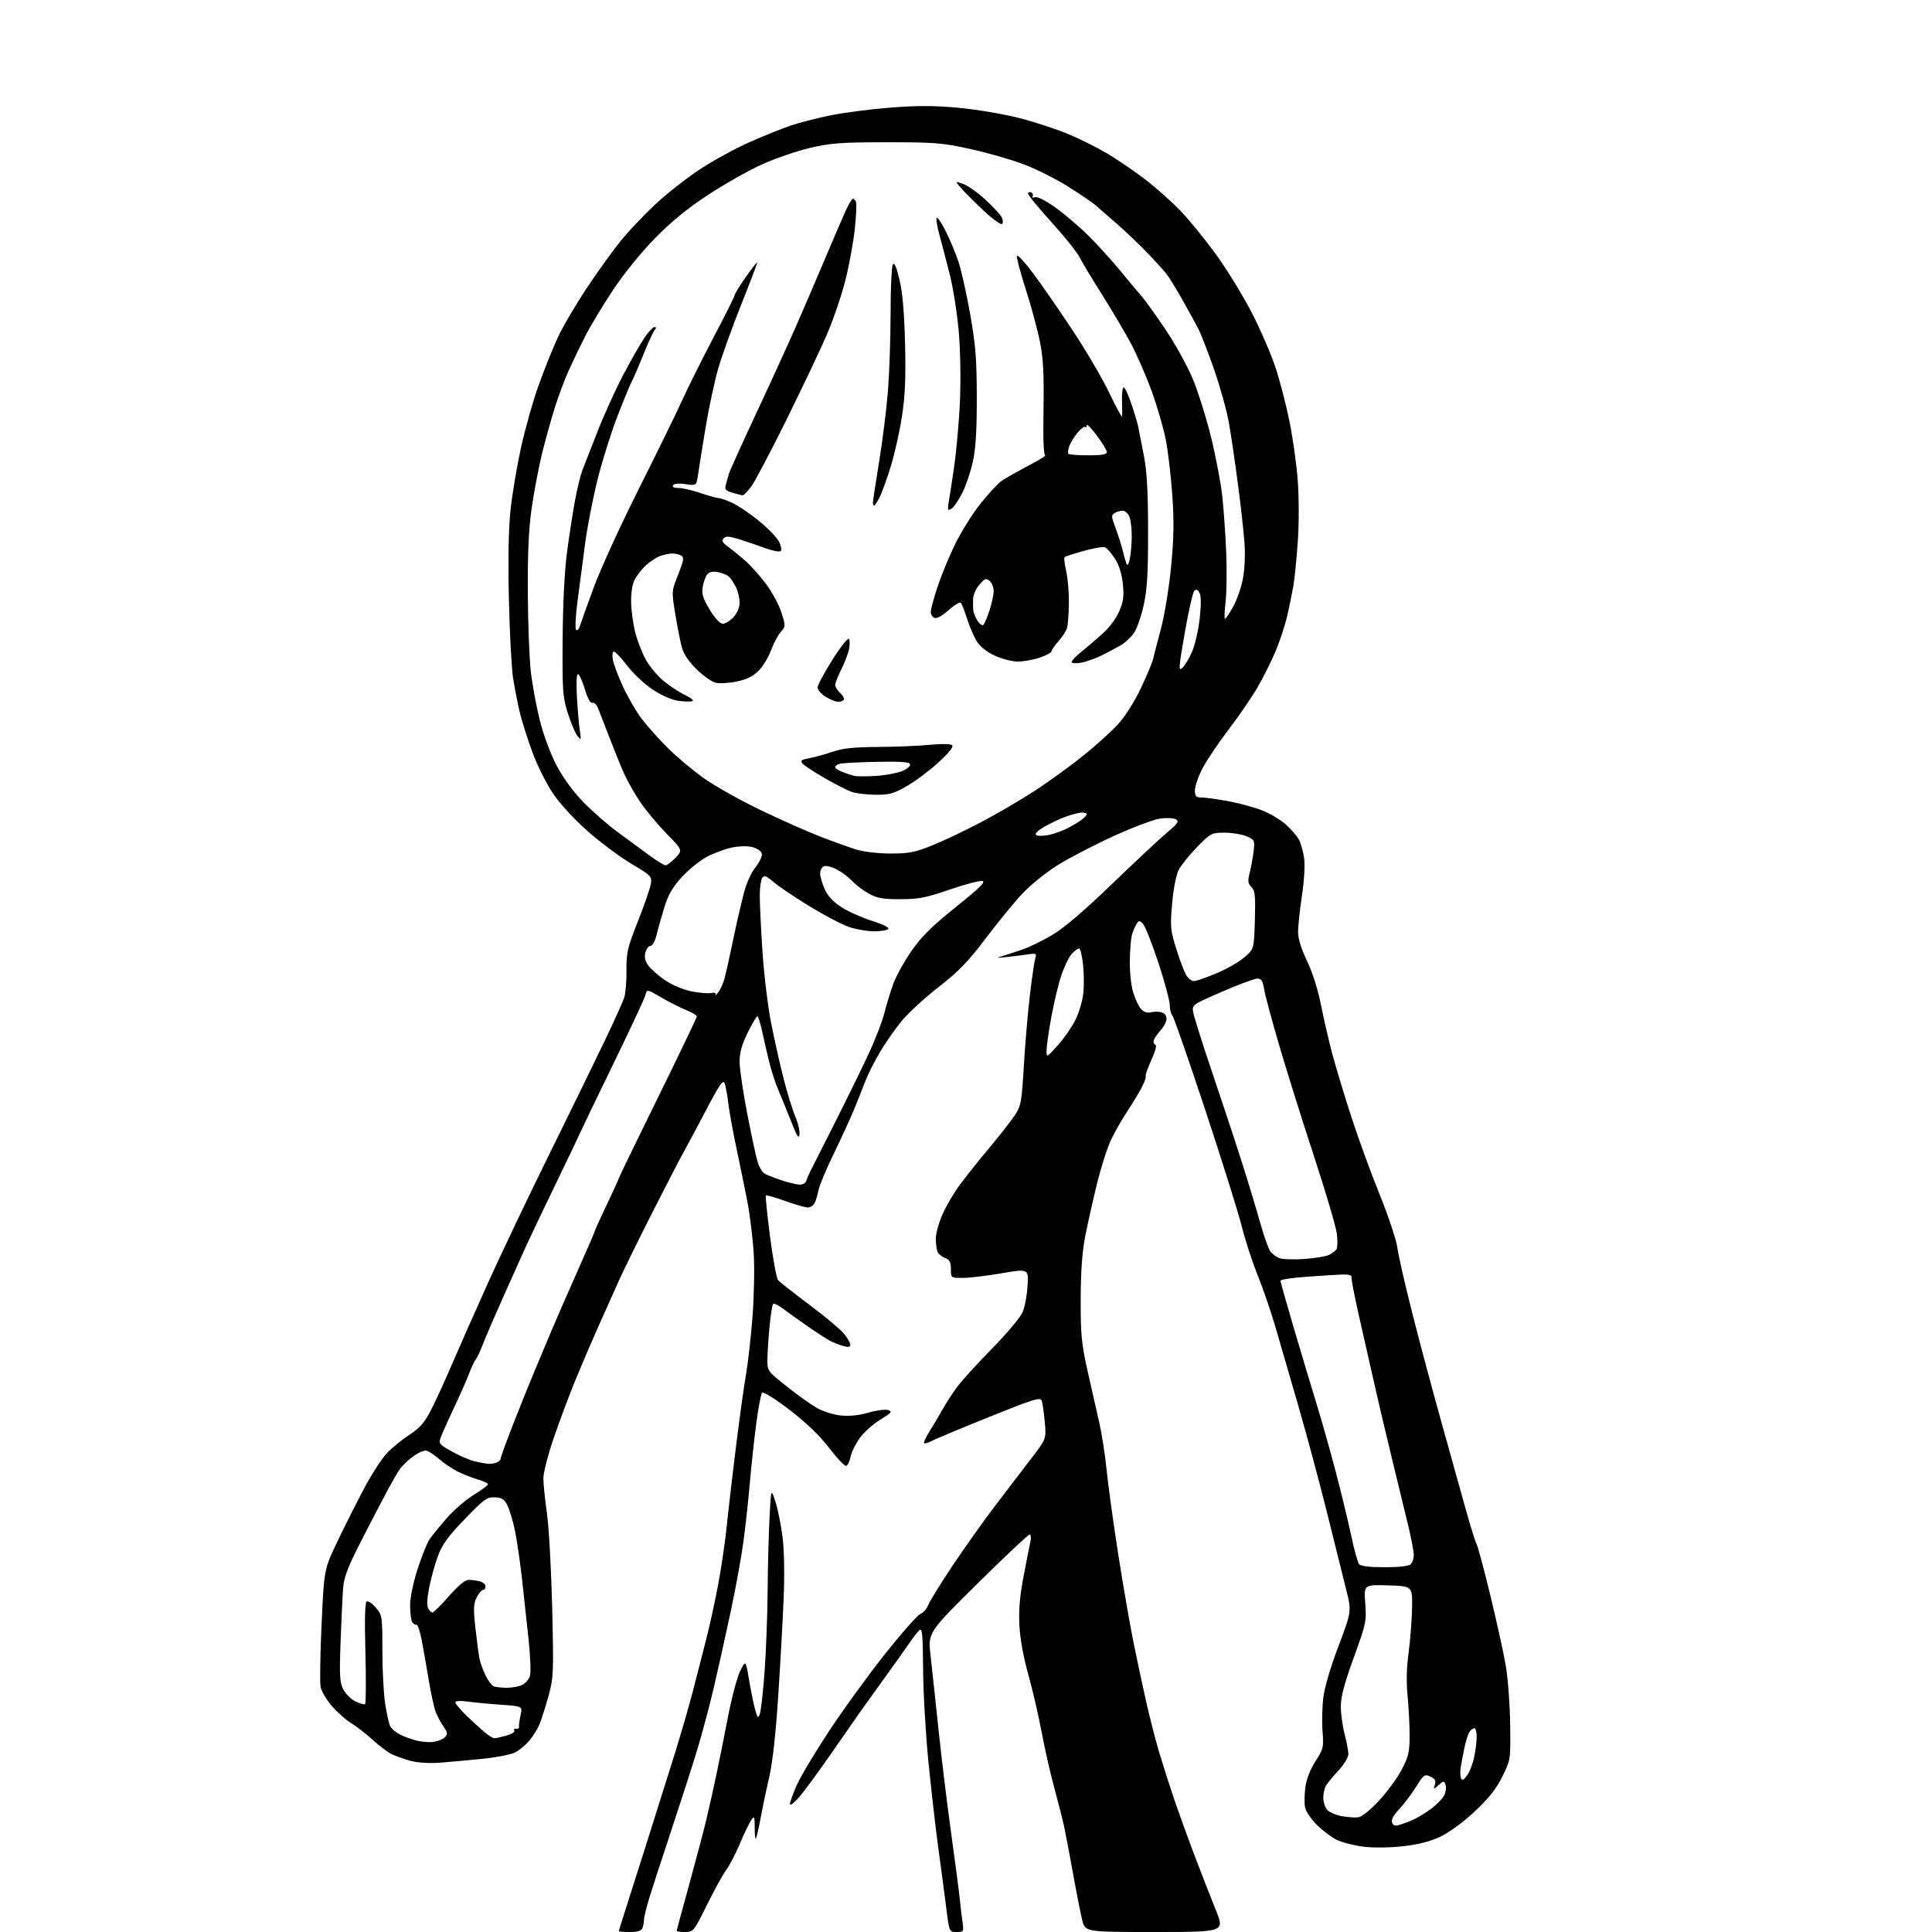 <?xml version="1.0" encoding="UTF-8" standalone="no"?>
<svg 
  version="1.1" 
  xmlns="http://www.w3.org/2000/svg" 
  xmlns:xlink="http://www.w3.org/1999/xlink" 
  xmlns:svg="http://www.w3.org/2000/svg"
  xmlns:rdf="http://www.w3.org/1999/02/22-rdf-syntax-ns#"
  xmlns:cc="http://creativecommons.org/ns#"
  xmlns:dc="http://purl.org/dc/elements/1.1/"
  viewBox="0 0 768 768"
  width="768"
  height="768"
>
<style>svg {background-color: white; }</style>"
<path stroke="none" fill="black" fill-rule="evenodd" d="M250.39,768.00C247.98,768.00 246.00,767.86 246.00,767.68C246.00,767.50 246.64,765.36 247.43,762.93C248.22,760.49 252.00,748.60 255.84,736.50C259.67,724.40 265.06,707.30 267.81,698.50C270.56,689.70 273.96,678.00 275.37,672.50C276.77,667.00 279.09,658.00 280.51,652.50C281.94,647.00 284.17,636.88 285.46,630.00C286.76,623.12 288.34,612.33 288.97,606.00C289.61,599.67 291.26,585.50 292.63,574.50C294.00,563.50 295.76,550.90 296.53,546.50C297.30,542.10 298.45,531.98 299.09,524.00C299.73,516.02 299.97,504.55 299.63,498.50C299.28,492.45 298.12,482.95 297.04,477.39C295.95,471.83 293.98,462.16 292.64,455.89C291.31,449.63 289.90,441.84 289.52,438.59C289.13,435.34 288.48,431.76 288.06,430.65C287.46,429.00 286.02,431.08 280.53,441.56C276.79,448.68 272.72,456.30 271.48,458.50C270.23,460.70 264.76,471.27 259.32,482.00C253.87,492.73 247.90,504.88 246.05,509.00C244.20,513.12 240.48,521.45 237.77,527.50C235.07,533.55 230.93,543.23 228.57,549.00C226.20,554.77 222.41,564.93 220.14,571.56C217.86,578.20 216.00,585.43 216.00,587.64C216.00,589.84 216.64,596.11 217.42,601.57C218.20,607.03 219.13,623.88 219.50,639.00C220.12,665.19 220.05,666.87 218.00,674.32C216.81,678.62 215.22,683.62 214.46,685.45C213.70,687.27 211.88,690.18 210.42,691.92C208.96,693.65 206.44,695.76 204.82,696.59C203.21,697.43 197.53,698.56 192.19,699.11C186.86,699.66 179.21,700.37 175.19,700.67C170.66,701.01 166.09,700.74 163.19,699.96C160.61,699.26 157.19,698.04 155.59,697.24C153.99,696.44 150.62,693.89 148.09,691.57C145.57,689.25 141.83,686.35 139.78,685.11C137.73,683.88 134.26,680.83 132.05,678.32C129.85,675.82 127.78,672.32 127.44,670.55C127.11,668.77 127.29,657.52 127.84,645.55C128.84,623.78 128.84,623.78 134.17,612.66C137.10,606.55 141.89,597.04 144.82,591.52C147.75,586.01 151.80,579.76 153.82,577.63C155.84,575.50 159.86,572.22 162.75,570.35C166.83,567.70 168.73,565.54 171.23,560.72C173.00,557.30 176.77,549.10 179.59,542.50C182.42,535.90 188.84,521.39 193.85,510.26C198.87,499.12 209.91,475.95 218.39,458.76C226.87,441.56 236.82,421.20 240.50,413.50C244.18,405.80 247.63,398.15 248.16,396.50C248.69,394.85 249.08,390.00 249.04,385.72C248.96,378.72 249.41,376.78 253.57,366.26C256.11,359.84 258.42,353.16 258.71,351.42C259.20,348.38 258.92,348.09 251.01,343.38C246.49,340.70 238.71,334.90 233.71,330.50C228.42,325.84 222.65,319.58 219.88,315.50C217.27,311.65 213.55,304.23 211.63,299.00C209.70,293.77 207.43,286.57 206.58,283.00C205.74,279.43 204.55,273.35 203.95,269.50C203.35,265.65 202.60,251.59 202.30,238.26C201.93,222.43 202.15,210.13 202.94,202.76C203.60,196.57 205.47,185.43 207.09,178.00C208.72,170.57 211.87,159.40 214.10,153.17C216.33,146.94 219.76,138.39 221.72,134.17C223.68,129.95 228.87,121.10 233.26,114.50C237.65,107.90 243.75,99.43 246.80,95.67C249.86,91.92 255.99,85.44 260.43,81.28C264.87,77.12 272.86,70.84 278.20,67.32C283.53,63.80 292.53,58.89 298.20,56.40C303.86,53.91 311.13,50.99 314.34,49.90C317.55,48.81 324.53,47.02 329.84,45.91C335.15,44.81 345.97,43.40 353.89,42.78C364.86,41.92 371.35,41.95 381.23,42.87C388.36,43.54 399.21,45.38 405.35,46.97C411.48,48.55 420.27,51.44 424.87,53.38C429.48,55.33 436.34,58.75 440.11,61.00C443.89,63.24 450.47,67.72 454.74,70.94C459.01,74.17 465.51,79.92 469.18,83.72C472.86,87.53 479.44,95.63 483.81,101.74C488.18,107.84 494.52,118.25 497.89,124.87C501.27,131.49 505.40,141.09 507.08,146.20C508.76,151.32 511.23,160.86 512.57,167.41C513.91,173.97 515.40,184.59 515.88,191.02C516.37,197.52 516.38,208.21 515.91,215.11C515.44,221.92 514.64,229.97 514.12,233.00C513.60,236.03 512.49,241.43 511.65,245.00C510.81,248.57 508.78,254.73 507.15,258.68C505.51,262.62 502.26,269.15 499.92,273.18C497.58,277.20 492.39,284.77 488.39,290.00C484.40,295.23 479.75,302.13 478.06,305.35C476.38,308.57 475.00,312.51 475.00,314.10C475.00,316.59 475.39,317.00 477.75,317.03C479.26,317.05 483.88,317.68 488.00,318.43C492.12,319.18 498.15,320.79 501.38,322.02C504.62,323.24 509.03,325.84 511.20,327.80C513.36,329.75 515.72,332.51 516.43,333.92C517.15,335.34 518.04,338.58 518.41,341.12C518.80,343.81 518.44,350.03 517.54,356.04C516.69,361.71 516.00,368.20 516.00,370.45C516.00,373.10 517.27,377.20 519.57,382.00C521.72,386.49 523.91,393.41 525.11,399.47C526.20,404.99 528.23,413.77 529.62,419.00C531.02,424.23 534.42,435.48 537.19,444.00C539.95,452.52 545.04,466.48 548.49,475.00C551.94,483.52 555.09,492.98 555.48,496.00C555.87,499.02 558.59,510.95 561.53,522.50C564.47,534.05 569.65,553.40 573.03,565.50C576.42,577.60 580.72,593.01 582.59,599.75C584.46,606.49 586.42,612.79 586.95,613.75C587.47,614.71 589.96,623.98 592.47,634.35C594.98,644.71 597.73,657.21 598.57,662.12C599.42,667.03 600.20,677.46 600.31,685.29C600.50,699.53 600.50,699.54 597.22,706.19C594.82,711.09 591.90,714.77 586.22,720.08C581.57,724.44 576.11,728.43 572.50,730.13C568.38,732.06 563.68,733.25 557.50,733.93C552.19,734.51 545.79,734.57 541.89,734.07C538.26,733.61 533.60,732.43 531.53,731.45C529.47,730.47 525.88,727.79 523.55,725.49C521.22,723.20 519.07,720.01 518.77,718.41C518.47,716.81 518.53,713.20 518.91,710.40C519.34,707.22 520.86,703.33 522.94,700.10C526.05,695.25 526.23,694.49 525.75,688.46C525.46,684.91 525.57,678.97 525.98,675.25C526.45,671.05 528.72,663.22 532.01,654.50C537.29,640.50 537.29,640.50 535.15,632.00C533.98,627.33 530.56,613.60 527.56,601.50C524.55,589.40 519.42,570.27 516.15,559.00C512.89,547.73 508.77,533.55 507.01,527.50C505.25,521.45 502.08,512.23 499.97,507.00C497.86,501.77 495.00,493.00 493.62,487.50C492.24,482.00 485.68,461.10 479.05,441.05C472.42,421.00 466.55,404.15 466.00,403.60C465.45,403.05 465.00,401.22 465.00,399.52C465.00,397.83 462.95,390.21 460.44,382.59C457.93,374.97 455.18,368.04 454.33,367.19C452.93,365.79 452.67,365.83 451.64,367.57C451.01,368.63 450.22,370.62 449.87,372.00C449.52,373.38 449.18,377.92 449.12,382.09C449.05,386.27 449.64,391.82 450.43,394.44C451.22,397.05 452.63,400.04 453.57,401.08C454.71,402.34 456.05,402.78 457.57,402.39C458.83,402.08 460.76,402.11 461.86,402.46C463.09,402.85 463.81,403.88 463.71,405.14C463.63,406.26 462.60,408.22 461.43,409.48C460.26,410.75 459.03,412.48 458.71,413.33C458.38,414.18 458.61,415.04 459.22,415.24C459.92,415.47 459.35,417.73 457.65,421.46C456.18,424.67 455.18,427.52 455.44,427.78C455.70,428.04 455.06,429.91 454.03,431.95C452.99,433.99 450.38,438.32 448.24,441.58C446.09,444.83 443.14,449.98 441.68,453.00C440.23,456.02 437.71,463.90 436.08,470.50C434.46,477.10 432.35,486.55 431.38,491.50C430.18,497.69 429.62,505.49 429.59,516.50C429.56,530.28 429.92,534.17 432.22,544.50C433.69,551.10 435.78,560.33 436.86,565.00C437.95,569.67 439.32,578.45 439.92,584.50C440.52,590.55 442.60,605.62 444.54,618.00C446.48,630.38 449.21,646.12 450.61,653.00C452.00,659.88 454.26,670.45 455.63,676.50C457.00,682.55 459.25,691.33 460.62,696.00C462.00,700.67 464.65,709.00 466.51,714.50C468.37,720.00 472.11,730.35 474.82,737.50C477.54,744.65 481.35,754.44 483.30,759.25C486.84,768.00 486.84,768.00 459.11,768.00C431.38,768.00 431.38,768.00 430.19,763.25C429.54,760.64 427.88,752.20 426.50,744.50C425.12,736.80 423.49,728.25 422.88,725.50C422.27,722.75 420.54,716.00 419.04,710.50C417.54,705.00 415.30,695.10 414.06,688.50C412.82,681.90 410.42,671.55 408.72,665.50C406.80,658.64 405.48,651.30 405.22,646.00C404.92,640.00 405.41,634.27 406.90,626.50C408.06,620.45 409.28,614.26 409.62,612.75C409.96,611.23 409.80,610.00 409.27,610.00C408.74,610.00 399.43,618.77 388.58,629.48C368.86,648.97 368.86,648.97 369.92,658.23C370.50,663.33 371.92,676.50 373.07,687.50C374.22,698.50 376.44,716.73 378.00,728.00C379.57,739.27 381.13,751.20 381.48,754.50C381.82,757.80 382.34,762.19 382.64,764.25C383.15,767.85 383.06,768.00 380.26,768.00C377.35,768.00 377.35,768.00 376.12,758.25C375.45,752.89 374.04,742.20 372.98,734.50C371.93,726.80 370.17,711.47 369.07,700.44C367.97,689.41 367.01,672.85 366.95,663.64C366.86,650.04 366.59,647.09 365.54,647.97C364.82,648.56 362.96,650.95 361.39,653.27C359.82,655.60 355.71,661.39 352.26,666.14C348.82,670.90 344.45,676.97 342.55,679.64C340.66,682.31 335.05,690.35 330.10,697.50C325.14,704.65 319.51,712.30 317.58,714.50C315.65,716.70 314.06,717.88 314.04,717.13C314.02,716.37 315.22,712.99 316.72,709.63C318.21,706.26 324.03,696.52 329.65,688.00C335.27,679.48 345.31,665.66 351.95,657.31C358.60,648.96 364.88,641.85 365.91,641.53C366.94,641.20 368.35,639.56 369.05,637.88C369.75,636.20 374.13,629.12 378.80,622.16C383.46,615.20 391.03,604.55 395.63,598.50C400.22,592.45 406.66,584.01 409.95,579.75C415.92,571.99 415.92,571.99 415.31,565.25C414.98,561.54 414.43,557.73 414.10,556.79C413.56,555.30 410.89,556.13 392.99,563.35C381.72,567.90 371.45,572.20 370.16,572.89C368.88,573.59 367.61,573.94 367.34,573.68C367.07,573.41 368.05,571.30 369.50,568.99C370.96,566.69 373.31,562.71 374.74,560.15C376.16,557.59 378.85,553.48 380.73,551.00C382.60,548.52 388.83,541.71 394.58,535.85C400.32,529.99 405.71,523.55 406.54,521.55C407.38,519.55 408.25,514.85 408.47,511.12C408.87,504.32 408.87,504.32 398.19,506.15C392.31,507.16 385.36,507.99 382.75,507.99C378.00,508.00 378.00,508.00 378.00,504.48C378.00,501.69 377.50,500.76 375.64,500.05C374.34,499.56 372.99,498.41 372.64,497.49C372.29,496.58 372.00,494.24 372.00,492.29C372.00,490.34 373.21,485.99 374.70,482.63C376.18,479.26 379.42,473.80 381.90,470.50C384.37,467.20 389.62,460.65 393.56,455.94C397.50,451.22 401.93,445.55 403.40,443.33C405.88,439.59 406.14,438.14 407.01,423.40C407.53,414.65 408.63,401.94 409.45,395.15C410.26,388.35 411.21,381.91 411.56,380.82C412.11,379.07 411.81,378.90 408.84,379.35C407.00,379.63 403.25,380.10 400.50,380.40C395.80,380.92 395.71,380.88 399.00,379.88C400.93,379.30 404.52,378.11 407.00,377.24C409.48,376.37 414.61,373.83 418.42,371.58C422.96,368.90 431.04,362.00 441.93,351.50C451.06,342.70 460.90,333.50 463.80,331.06C468.26,327.31 468.82,326.48 467.41,325.69C466.50,325.18 463.72,325.04 461.24,325.38C458.75,325.72 450.60,328.77 443.11,332.16C435.62,335.55 425.62,340.72 420.89,343.64C415.94,346.69 409.77,351.63 406.39,355.25C403.15,358.71 396.59,366.72 391.82,373.04C384.88,382.23 381.13,386.11 373.13,392.35C367.62,396.64 361.03,402.69 358.48,405.79C355.92,408.90 352.05,414.43 349.87,418.10C347.70,421.76 345.07,426.95 344.04,429.63C343.01,432.31 340.97,437.43 339.51,441.00C338.05,444.57 334.41,452.51 331.42,458.64C328.44,464.77 325.71,471.29 325.36,473.14C325.01,474.99 324.32,477.29 323.82,478.25C323.33,479.21 322.12,480.00 321.14,480.00C320.15,480.00 316.08,478.83 312.10,477.40C308.12,475.97 304.68,474.99 304.45,475.22C304.22,475.44 304.97,482.80 306.10,491.56C307.24,500.33 308.67,508.10 309.28,508.84C309.89,509.57 315.41,513.93 321.54,518.51C327.67,523.09 333.88,528.26 335.34,530.00C336.80,531.73 338.00,533.76 338.00,534.51C338.00,535.52 337.28,535.65 335.14,535.04C333.57,534.59 331.20,533.65 329.89,532.96C328.58,532.26 324.57,529.67 321.00,527.19C317.43,524.71 313.03,521.57 311.22,520.20C309.42,518.84 307.67,518.00 307.33,518.34C306.99,518.68 306.35,522.68 305.92,527.23C305.48,531.78 305.10,537.63 305.06,540.24C305.00,544.96 305.02,544.99 312.55,550.97C316.70,554.27 322.08,558.13 324.50,559.55C327.04,561.04 331.15,562.36 334.20,562.67C337.68,563.03 341.48,562.64 345.24,561.54C348.40,560.62 351.92,560.16 353.05,560.52C354.85,561.09 354.43,561.59 349.92,564.34C347.06,566.08 343.39,569.37 341.76,571.65C340.12,573.93 338.49,577.27 338.12,579.07C337.75,580.88 336.97,582.51 336.39,582.70C335.80,582.90 332.75,579.70 329.60,575.59C325.79,570.61 320.55,565.57 313.86,560.44C308.15,556.07 303.46,553.14 302.97,553.63C302.49,554.11 301.42,559.68 300.60,566.00C299.78,572.33 298.64,582.90 298.07,589.50C297.50,596.10 296.37,606.47 295.57,612.54C294.76,618.61 292.48,631.21 290.48,640.54C288.49,649.87 285.50,663.35 283.83,670.50C282.16,677.65 279.23,688.67 277.33,695.00C275.42,701.33 270.79,715.73 267.05,727.00C263.30,738.27 259.28,750.61 258.12,754.42C256.95,758.22 256.00,762.12 256.00,763.09C256.00,764.05 255.73,765.55 255.39,766.42C254.97,767.53 253.48,768.00 250.39,768.00zM272.35,768.00C270.51,768.00 269.00,767.80 269.00,767.56C269.00,767.31 271.23,759.02 273.97,749.13C276.70,739.23 279.82,727.39 280.90,722.82C281.99,718.24 283.77,710.23 284.87,705.00C285.97,699.77 288.04,689.43 289.48,682.02C290.91,674.61 293.06,666.59 294.26,664.20C296.42,659.86 296.42,659.86 297.74,667.68C298.47,671.98 299.55,677.30 300.15,679.50C301.11,683.00 301.34,683.24 302.04,681.38C302.48,680.22 303.32,672.71 303.92,664.70C304.51,656.68 305.06,642.33 305.14,632.81C305.21,623.29 305.55,610.10 305.89,603.50C306.50,591.50 306.50,591.50 308.26,597.00C309.22,600.02 310.49,606.33 311.08,611.00C311.72,616.03 311.90,625.82 311.53,635.00C311.18,643.52 310.21,661.08 309.37,674.00C308.42,688.75 307.11,700.66 305.87,706.00C304.78,710.67 303.22,718.08 302.41,722.46C301.59,726.83 300.72,730.62 300.46,730.87C300.21,731.13 300.00,729.13 300.00,726.44C300.00,722.01 299.87,721.74 298.62,723.53C297.87,724.61 295.82,728.86 294.08,732.97C292.33,737.08 289.87,741.80 288.61,743.47C287.35,745.14 283.93,751.34 281.01,757.25C275.84,767.72 275.61,768.00 272.35,768.00zM556.25,725.45C557.49,725.07 559.85,724.19 561.50,723.50C563.15,722.81 566.43,720.82 568.79,719.09C571.14,717.35 573.57,714.85 574.17,713.53C574.77,712.21 574.97,710.36 574.61,709.43C574.01,707.85 573.80,707.87 571.85,709.61C569.77,711.47 569.74,711.47 570.38,709.42C570.87,707.83 570.44,707.07 568.58,706.22C566.30,705.18 565.93,705.45 562.90,710.30C561.12,713.16 558.10,717.16 556.20,719.18C553.93,721.58 552.95,723.43 553.36,724.50C553.81,725.67 554.63,725.94 556.25,725.45zM539.93,722.41C541.34,722.21 544.78,719.46 548.19,715.78C551.40,712.33 555.44,706.80 557.18,703.50C559.89,698.33 560.33,696.46 560.35,690.00C560.36,685.88 559.99,678.78 559.54,674.24C559.00,668.81 559.12,662.99 559.91,657.24C560.57,652.43 561.20,644.45 561.31,639.50C561.50,630.50 561.50,630.50 551.82,630.21C542.15,629.93 542.15,629.93 542.71,637.35C543.25,644.43 543.04,645.41 538.14,658.92C534.40,669.21 533.00,674.50 533.00,678.32C533.00,681.21 533.67,686.17 534.50,689.34C535.33,692.51 536.00,696.11 536.00,697.34C536.00,698.58 534.20,701.52 531.98,703.90C529.76,706.28 527.51,709.04 526.98,710.04C526.44,711.05 526.01,713.14 526.03,714.68C526.05,716.23 526.67,718.30 527.42,719.28C528.16,720.26 530.73,721.44 533.13,721.91C535.54,722.37 538.59,722.60 539.93,722.41zM583.11,705.87C584.11,704.57 585.39,701.34 585.96,698.70C586.53,696.06 587.00,692.35 587.00,690.45C587.00,688.55 586.61,687.00 586.12,687.00C585.64,687.00 584.80,687.56 584.25,688.25C583.71,688.94 582.78,691.75 582.19,694.50C581.61,697.25 580.92,700.82 580.67,702.44C580.41,704.05 580.45,706.02 580.76,706.81C581.18,707.91 581.72,707.70 583.11,705.87zM172.49,692.41C174.13,692.16 176.10,691.33 176.87,690.56C178.06,689.37 177.97,688.76 176.30,686.34C175.23,684.78 173.83,682.15 173.19,680.50C172.55,678.85 171.32,673.23 170.46,668.00C169.59,662.77 168.33,655.58 167.64,652.00C166.96,648.42 166.02,645.65 165.56,645.84C165.10,646.02 164.34,645.57 163.88,644.84C163.41,644.10 163.02,641.14 163.02,638.26C163.01,635.14 164.21,629.28 165.99,623.76C167.63,618.67 169.77,613.34 170.74,611.92C171.71,610.51 174.75,606.76 177.50,603.59C180.25,600.42 185.09,596.23 188.25,594.27C191.41,592.32 194.00,590.40 194.00,590.02C194.00,589.63 192.09,588.75 189.75,588.05C187.41,587.35 183.83,585.92 181.78,584.88C179.73,583.84 176.58,581.72 174.78,580.16C172.98,578.61 170.74,577.06 169.82,576.73C168.81,576.36 166.61,577.23 164.28,578.91C162.16,580.45 159.67,582.85 158.75,584.26C157.83,585.66 155.78,589.22 154.20,592.15C152.61,595.09 148.07,603.81 144.10,611.51C138.42,622.54 136.79,626.70 136.42,631.01C136.17,634.03 135.71,643.70 135.39,652.50C134.89,666.42 135.04,668.91 136.53,671.68C137.47,673.44 139.63,675.54 141.33,676.36C143.03,677.19 144.73,677.67 145.11,677.43C145.48,677.20 145.55,668.07 145.26,657.15C144.90,643.81 145.06,637.08 145.77,636.64C146.35,636.29 147.98,637.38 149.41,639.07C151.93,642.07 152.00,642.55 152.00,656.14C152.00,663.83 152.50,673.35 153.11,677.31C153.72,681.26 154.63,685.28 155.14,686.24C155.64,687.20 157.38,688.66 159.00,689.50C160.61,690.33 163.64,691.43 165.72,691.94C167.80,692.45 170.84,692.66 172.49,692.41zM196.50,690.99C197.05,690.99 199.20,690.52 201.28,689.94C203.35,689.36 204.78,688.46 204.45,687.92C204.12,687.39 204.45,687.07 205.18,687.23C205.90,687.38 206.42,687.02 206.31,686.44C206.21,685.85 206.49,683.78 206.93,681.82C207.73,678.26 207.73,678.26 199.12,677.65C194.38,677.32 188.36,676.75 185.75,676.39C182.91,676.00 181.00,676.13 181.00,676.71C181.00,677.24 182.91,679.53 185.25,681.81C187.59,684.08 190.85,687.08 192.50,688.47C194.15,689.86 195.95,691.00 196.50,690.99zM201.20,670.92C203.24,670.96 206.06,670.47 207.48,669.83C208.89,669.18 210.34,667.50 210.70,666.08C211.06,664.66 210.81,658.33 210.15,652.00C209.49,645.67 208.29,634.65 207.49,627.50C206.68,620.35 205.38,611.50 204.58,607.84C203.79,604.17 202.46,599.86 201.63,598.25C200.43,595.93 199.40,595.30 196.67,595.20C193.58,595.08 192.34,595.98 184.75,603.86C178.32,610.52 175.77,613.99 174.19,618.23C173.04,621.30 171.46,626.89 170.69,630.65C169.80,634.96 169.61,638.15 170.17,639.25C170.67,640.21 171.45,641.00 171.91,641.00C172.38,641.00 175.32,638.08 178.46,634.50C182.21,630.23 184.91,628.00 186.33,628.01C187.53,628.02 189.51,628.30 190.75,628.63C191.99,628.96 193.00,629.86 193.00,630.62C193.00,631.38 192.56,632.00 192.03,632.00C191.49,632.00 190.36,633.34 189.51,634.97C188.22,637.48 188.14,639.42 188.99,647.22C189.56,652.33 190.29,657.85 190.63,659.50C190.97,661.15 192.08,664.15 193.10,666.16C194.11,668.17 195.52,670.05 196.22,670.33C196.93,670.61 199.17,670.88 201.20,670.92zM550.42,623.00C556.23,623.00 560.04,622.56 560.80,621.80C561.46,621.14 562.00,619.51 562.00,618.19C562.00,616.86 561.08,611.89 559.95,607.14C558.82,602.39 555.91,590.40 553.49,580.50C551.07,570.60 547.73,556.42 546.07,549.00C544.40,541.58 541.68,529.53 540.02,522.24C538.37,514.94 537.12,508.42 537.25,507.74C537.42,506.90 536.20,506.55 533.50,506.64C531.30,506.72 524.89,507.13 519.25,507.54C513.61,507.95 509.00,508.65 509.00,509.10C509.00,509.54 511.47,518.28 514.49,528.53C517.52,538.77 521.54,552.18 523.43,558.33C525.32,564.47 528.65,576.25 530.83,584.50C533.02,592.75 535.80,604.23 537.02,610.00C538.24,615.77 539.69,621.06 540.24,621.75C540.91,622.59 544.28,623.00 550.42,623.00zM194.17,581.90C195.09,581.95 196.55,581.73 197.42,581.39C198.29,581.06 199.00,580.37 199.00,579.86C199.00,579.35 201.23,573.21 203.96,566.22C206.69,559.22 210.34,550.12 212.08,546.00C213.81,541.88 216.93,534.45 219.00,529.50C221.08,524.55 225.79,513.75 229.47,505.50C233.16,497.25 236.27,490.05 236.39,489.50C236.51,488.95 238.72,484.08 241.30,478.67C243.89,473.26 246.00,468.62 246.00,468.36C246.00,468.09 252.97,453.71 261.50,436.39C270.02,419.07 277.00,404.52 277.00,404.06C277.00,403.60 275.10,402.46 272.79,401.53C270.47,400.60 266.01,398.34 262.87,396.51C257.18,393.17 257.18,393.17 256.58,395.53C256.25,396.84 250.36,409.46 243.49,423.57C236.62,437.69 231.00,449.36 231.00,449.50C231.00,449.64 226.67,458.70 221.39,469.63C216.10,480.56 210.65,491.98 209.28,495.00C207.90,498.02 203.86,507.02 200.30,515.00C196.73,522.98 192.99,531.67 191.97,534.33C190.95,536.98 189.68,539.68 189.15,540.33C188.61,540.97 187.41,543.52 186.47,546.00C185.54,548.48 183.06,554.10 180.98,558.50C178.90,562.90 176.51,568.16 175.67,570.20C174.15,573.89 174.15,573.89 179.59,576.97C182.59,578.66 186.72,580.44 188.77,580.92C190.82,581.40 193.25,581.84 194.17,581.90zM518.38,500.47C522.71,500.17 527.21,499.43 528.38,498.82C529.55,498.20 530.85,497.21 531.27,496.60C531.69,496.00 531.77,493.25 531.43,490.50C531.10,487.75 527.06,474.02 522.45,460.00C517.85,445.98 511.63,426.18 508.64,416.00C505.65,405.82 502.89,395.59 502.51,393.25C501.97,389.89 501.40,389.00 499.82,389.00C498.71,389.00 492.41,391.34 485.82,394.20C473.86,399.39 473.83,399.41 474.33,402.45C474.60,404.13 478.02,414.95 481.94,426.50C485.85,438.05 491.13,454.02 493.66,462.00C496.20,469.98 499.50,480.87 500.99,486.22C502.48,491.56 504.31,496.67 505.06,497.58C505.82,498.48 507.35,499.62 508.47,500.11C509.58,500.60 514.05,500.76 518.38,500.47zM317.78,470.90C319.15,470.96 320.27,470.30 320.58,469.25C320.87,468.29 321.81,466.15 322.68,464.50C323.54,462.85 327.98,454.07 332.54,445.00C337.10,435.93 342.89,424.08 345.41,418.67C347.93,413.27 350.69,406.07 351.56,402.67C352.42,399.28 354.03,394.02 355.13,391.00C356.23,387.98 359.47,382.14 362.32,378.03C366.29,372.32 370.43,368.22 380.00,360.53C389.67,352.77 392.03,350.43 390.41,350.20C389.26,350.04 383.41,351.59 377.41,353.66C368.19,356.84 365.18,357.43 358.00,357.45C351.14,357.47 348.73,357.06 345.50,355.31C343.30,354.11 340.32,351.87 338.87,350.32C337.42,348.77 334.63,346.65 332.67,345.62C330.71,344.59 328.41,344.01 327.55,344.34C326.70,344.67 326.01,345.96 326.02,347.22C326.03,348.47 326.87,351.33 327.89,353.56C329.14,356.32 331.30,358.61 334.62,360.71C337.30,362.41 342.76,364.83 346.75,366.10C351.15,367.49 353.64,368.76 353.09,369.31C352.58,369.82 349.99,370.22 347.33,370.21C344.68,370.20 340.25,369.42 337.50,368.49C334.75,367.55 327.77,363.90 322.00,360.38C316.23,356.85 309.79,352.53 307.69,350.76C304.54,348.11 303.73,347.81 302.96,349.03C302.45,349.84 302.02,352.98 302.02,356.00C302.01,359.02 302.48,368.93 303.07,378.00C303.66,387.07 305.22,400.02 306.55,406.77C307.89,413.51 310.15,423.60 311.60,429.19C313.04,434.78 315.09,441.38 316.16,443.87C317.22,446.35 317.96,449.54 317.80,450.94C317.57,452.92 316.83,451.79 314.58,446.00C312.97,441.88 310.67,436.25 309.48,433.50C308.29,430.75 306.60,425.57 305.73,422.00C304.85,418.43 303.59,412.91 302.91,409.75C302.23,406.59 301.40,404.00 301.05,404.00C300.71,404.00 298.98,406.93 297.21,410.52C294.89,415.23 294.00,418.43 294.00,422.05C294.00,424.80 295.37,434.13 297.05,442.78C298.72,451.42 300.59,460.07 301.19,462.00C301.79,463.93 303.01,465.94 303.89,466.49C304.78,467.03 307.75,468.22 310.50,469.14C313.25,470.05 316.53,470.84 317.78,470.90zM420.51,415.50C422.98,412.75 426.10,408.25 427.46,405.50C428.81,402.75 430.22,398.16 430.58,395.30C430.95,392.44 430.93,387.15 430.54,383.55C430.16,379.95 429.44,377.00 428.96,377.00C428.47,377.00 427.18,377.96 426.08,379.14C424.99,380.32 423.15,384.03 422.00,387.39C420.84,390.75 419.03,398.23 417.97,404.00C416.90,409.77 416.03,415.85 416.02,417.50C416.02,420.50 416.02,420.50 420.51,415.50zM285.45,394.52C286.34,393.43 287.48,390.95 288.00,389.02C288.52,387.08 289.59,382.35 290.39,378.50C291.19,374.65 292.34,369.25 292.95,366.50C293.56,363.75 294.79,358.57 295.70,355.00C296.65,351.24 298.57,346.96 300.26,344.84C301.87,342.83 303.03,340.39 302.84,339.41C302.64,338.36 301.11,337.27 299.13,336.75C297.05,336.22 293.85,336.30 290.73,336.96C287.95,337.56 283.47,339.25 280.75,340.73C278.04,342.21 273.63,345.81 270.96,348.73C267.30,352.74 265.59,355.72 264.05,360.78C262.92,364.47 261.53,369.41 260.96,371.75C260.37,374.15 259.33,376.00 258.57,376.00C257.83,376.00 256.91,377.20 256.55,378.68C256.08,380.55 256.44,382.11 257.76,383.88C258.79,385.26 261.75,387.85 264.33,389.63C266.95,391.44 271.49,393.37 274.62,394.03C277.71,394.67 281.29,394.99 282.58,394.74C284.08,394.45 284.74,394.69 284.40,395.39C284.10,396.00 284.57,395.61 285.45,394.52zM474.59,390.00C475.44,390.00 479.43,388.63 483.46,386.95C487.48,385.28 492.51,382.41 494.64,380.57C498.50,377.23 498.50,377.23 498.83,365.77C499.11,356.03 498.91,354.05 497.47,352.61C496.03,351.17 495.93,350.26 496.83,346.70C497.41,344.39 498.10,340.55 498.36,338.16C498.81,334.01 498.69,333.77 495.45,332.41C493.59,331.64 489.67,331.00 486.75,331.00C481.60,331.00 481.27,331.18 475.82,336.75C472.74,339.91 469.44,344.03 468.50,345.90C467.52,347.86 466.43,353.49 465.93,359.21C465.14,368.39 465.26,369.74 467.63,377.31C469.03,381.82 470.83,386.51 471.61,387.75C472.40,388.99 473.74,390.00 474.59,390.00zM264.56,343.97C265.15,343.99 266.93,342.64 268.52,340.98C271.41,337.96 271.41,337.96 264.83,331.23C261.22,327.53 256.47,321.80 254.28,318.50C252.09,315.20 249.29,310.25 248.07,307.50C246.85,304.75 244.29,298.45 242.38,293.50C240.47,288.55 238.42,283.24 237.81,281.70C237.21,280.16 236.16,279.11 235.49,279.37C234.71,279.66 233.61,277.68 232.48,273.92C231.49,270.66 230.26,268.00 229.75,268.00C229.19,268.00 229.03,271.77 229.35,277.25C229.64,282.34 230.16,288.30 230.50,290.50C231.07,294.27 231.01,294.39 229.53,292.53C228.66,291.44 226.95,287.39 225.73,283.53C223.67,277.05 223.51,274.73 223.65,254.00C223.75,239.97 224.41,226.98 225.40,219.50C226.28,212.90 227.70,203.68 228.56,199.00C229.43,194.32 230.74,188.93 231.48,187.00C232.22,185.07 234.94,178.10 237.53,171.50C240.11,164.90 244.72,154.78 247.76,149.00C250.80,143.22 254.60,136.59 256.19,134.25C257.79,131.91 259.58,130.00 260.17,130.00C260.92,130.00 260.93,130.38 260.19,131.27C259.62,131.96 257.59,136.38 255.70,141.08C253.80,145.77 251.77,150.49 251.18,151.56C250.58,152.63 248.08,158.68 245.61,165.00C243.15,171.32 239.58,182.57 237.70,190.00C235.81,197.43 233.51,209.12 232.60,216.00C231.69,222.88 230.32,233.22 229.57,239.00C228.81,244.78 228.56,249.88 229.00,250.35C229.44,250.82 230.13,250.14 230.52,248.85C230.92,247.56 233.40,240.62 236.05,233.44C238.69,226.26 246.72,208.71 253.89,194.44C261.06,180.17 268.86,164.22 271.23,159.00C273.60,153.78 279.24,142.47 283.77,133.88C288.30,125.28 292.00,117.86 292.01,117.38C292.02,116.89 294.04,113.61 296.51,110.07C298.98,106.54 301.00,103.98 301.00,104.39C301.00,104.80 298.10,112.42 294.55,121.32C291.00,130.22 286.93,141.55 285.50,146.50C284.07,151.45 281.85,161.80 280.56,169.50C279.28,177.20 277.92,185.66 277.54,188.30C276.86,193.10 276.86,193.10 272.55,192.46C269.83,192.05 267.99,192.21 267.56,192.90C267.13,193.60 267.93,194.00 269.78,194.00C271.38,194.00 275.30,194.90 278.50,196.00C281.70,197.10 284.92,198.00 285.67,198.00C286.41,198.00 288.93,198.90 291.26,199.99C293.59,201.09 298.34,204.31 301.81,207.16C305.28,210.00 308.80,213.65 309.64,215.28C310.48,216.90 310.79,218.60 310.34,219.05C309.88,219.50 307.02,218.95 304.00,217.83C300.98,216.72 296.32,215.12 293.65,214.30C289.88,213.13 288.55,213.06 287.65,214.00C286.77,214.92 287.19,215.71 289.43,217.35C291.05,218.53 294.16,221.07 296.36,223.00C298.55,224.93 302.28,229.12 304.64,232.32C307.01,235.52 309.71,240.58 310.65,243.56C312.32,248.84 312.31,249.05 310.35,251.24C309.24,252.48 307.51,255.75 306.50,258.50C305.49,261.25 303.26,264.91 301.55,266.63C299.33,268.86 296.81,270.11 292.83,270.93C289.75,271.57 285.98,271.78 284.46,271.40C282.93,271.02 279.55,268.63 276.94,266.10C273.92,263.17 271.80,260.05 271.09,257.50C270.47,255.30 269.29,249.33 268.46,244.24C266.94,234.98 266.94,234.98 269.59,228.37C271.75,222.97 271.98,221.60 270.87,220.90C270.11,220.42 268.52,220.02 267.32,220.02C266.11,220.01 263.86,220.48 262.32,221.06C260.77,221.65 258.22,223.34 256.66,224.81C255.10,226.29 253.13,228.82 252.29,230.44C251.33,232.27 250.80,235.71 250.88,239.51C250.96,242.88 251.70,248.28 252.54,251.50C253.38,254.72 255.25,259.53 256.70,262.19C258.15,264.86 261.38,268.71 263.89,270.77C266.39,272.82 270.25,275.34 272.47,276.37C274.75,277.43 275.93,278.44 275.19,278.72C274.47,278.99 271.89,278.91 269.47,278.55C266.83,278.15 262.73,276.32 259.28,273.99C256.10,271.85 251.59,267.60 249.26,264.55C246.92,261.50 244.57,259.00 244.03,259.00C243.47,259.00 243.30,260.40 243.62,262.25C243.94,264.04 245.76,268.88 247.67,273.00C249.58,277.12 252.89,282.82 255.03,285.66C257.17,288.49 261.84,293.73 265.42,297.30C268.99,300.88 275.54,306.35 279.97,309.48C284.40,312.60 294.57,318.30 302.56,322.13C310.55,325.96 321.23,330.69 326.29,332.65C331.36,334.60 337.75,336.89 340.50,337.74C343.33,338.61 349.19,339.29 354.00,339.29C361.25,339.30 363.67,338.83 370.50,336.09C374.90,334.33 383.68,330.16 390.00,326.83C396.32,323.50 405.99,317.84 411.48,314.26C416.98,310.67 425.61,304.41 430.67,300.34C435.73,296.27 442.00,290.59 444.60,287.72C447.33,284.70 451.10,278.71 453.55,273.50C455.87,268.55 458.04,263.38 458.36,262.00C458.68,260.62 460.09,255.22 461.48,250.00C462.88,244.78 464.69,233.81 465.49,225.64C466.61,214.31 466.74,207.54 466.03,197.14C465.51,189.64 464.36,179.69 463.46,175.02C462.57,170.36 460.03,161.59 457.82,155.52C455.62,149.46 451.88,140.89 449.53,136.49C447.17,132.08 442.04,123.39 438.12,117.18C434.20,110.98 430.12,104.20 429.06,102.12C428.00,100.04 422.86,93.67 417.65,87.95C412.43,82.23 408.38,77.20 408.65,76.76C408.92,76.32 409.56,76.23 410.09,76.55C410.61,76.87 410.78,77.55 410.46,78.06C410.15,78.56 410.59,78.71 411.43,78.39C412.35,78.04 415.63,79.70 419.60,82.53C423.24,85.13 429.21,90.24 432.87,93.88C436.52,97.52 442.20,103.80 445.50,107.83C448.80,111.87 452.57,116.37 453.87,117.83C455.18,119.30 459.40,125.19 463.26,130.92C467.12,136.65 472.01,145.49 474.12,150.55C476.24,155.61 479.51,166.04 481.40,173.73C483.29,181.41 485.29,191.93 485.86,197.10C486.43,202.27 487.14,212.35 487.43,219.50C487.73,226.65 487.62,235.54 487.19,239.25C486.75,242.96 486.64,246.00 486.95,246.00C487.25,246.00 488.70,243.86 490.16,241.25C491.62,238.64 493.37,233.67 494.05,230.21C494.79,226.41 495.04,220.66 494.69,215.71C494.36,211.19 493.19,200.65 492.08,192.28C490.98,183.90 489.39,173.10 488.55,168.28C487.71,163.45 485.06,153.88 482.67,147.00C480.27,140.12 477.45,132.84 476.40,130.81C475.36,128.78 472.52,123.61 470.10,119.31C467.69,115.01 464.84,110.38 463.78,109.00C462.71,107.62 459.22,103.78 456.02,100.45C452.82,97.13 447.39,91.95 443.95,88.95C440.52,85.95 436.67,82.60 435.39,81.50C434.11,80.40 429.19,77.06 424.45,74.08C419.71,71.10 411.75,67.12 406.74,65.24C401.74,63.37 392.21,60.64 385.57,59.19C374.64,56.79 371.51,56.54 352.50,56.55C334.34,56.56 330.22,56.86 322.06,58.78C316.86,60.00 308.30,62.93 303.03,65.29C297.76,67.66 288.05,73.14 281.47,77.47C273.04,83.01 266.74,88.18 260.16,94.92C254.70,100.52 247.80,109.06 243.55,115.50C239.55,121.55 234.67,129.65 232.71,133.50C230.74,137.35 227.81,143.44 226.18,147.02C224.56,150.61 222.05,157.28 220.61,161.85C219.16,166.42 216.88,174.63 215.52,180.10C214.17,185.57 212.31,195.32 211.38,201.77C210.16,210.23 209.73,219.63 209.81,235.50C209.88,247.60 210.42,261.77 211.01,267.00C211.61,272.23 213.23,281.00 214.62,286.50C216.09,292.31 218.90,299.81 221.32,304.41C223.91,309.31 227.97,314.84 232.00,318.97C235.57,322.63 241.88,328.10 246.00,331.12C250.12,334.15 255.75,338.27 258.50,340.28C261.25,342.29 263.98,343.95 264.56,343.97zM417.19,331.85C419.38,331.35 422.83,330.07 424.84,329.00C426.85,327.92 429.29,326.42 430.25,325.66C431.21,324.90 432.00,323.99 432.00,323.64C432.00,323.29 431.16,323.00 430.13,323.00C429.09,323.00 426.30,323.69 423.91,324.53C421.52,325.38 417.58,327.23 415.16,328.65C412.23,330.36 411.16,331.48 411.98,331.99C412.65,332.40 415.00,332.34 417.19,331.85zM347.90,315.92C344.38,315.88 340.15,315.36 338.50,314.78C336.85,314.19 332.06,311.74 327.85,309.32C323.64,306.91 319.67,304.30 319.02,303.53C318.06,302.37 318.54,301.99 321.68,301.41C323.78,301.02 327.93,299.87 330.91,298.85C334.98,297.46 339.41,296.98 348.91,296.93C355.83,296.89 365.10,296.51 369.50,296.08C374.26,295.62 377.91,295.68 378.50,296.24C379.15,296.85 377.21,299.27 373.00,303.12C369.43,306.39 363.76,310.63 360.40,312.53C355.12,315.54 353.45,315.99 347.90,315.92zM348.31,308.43C352.06,308.18 356.71,307.31 358.65,306.50C360.59,305.69 361.99,304.47 361.77,303.80C361.46,302.89 357.98,302.64 348.43,302.84C341.32,302.99 334.71,303.34 333.75,303.62C332.79,303.90 332.00,304.50 332.00,304.95C332.00,305.39 333.24,306.24 334.75,306.82C336.26,307.41 338.40,308.11 339.50,308.39C340.60,308.66 344.57,308.68 348.31,308.43zM333.19,279.00C332.26,278.99 330.04,278.10 328.25,277.01C326.46,275.92 325.01,274.24 325.03,273.26C325.05,272.29 327.71,267.31 330.94,262.20C334.17,257.08 337.12,253.38 337.48,253.97C337.85,254.56 337.83,256.50 337.45,258.27C337.07,260.05 335.68,263.62 334.38,266.22C333.07,268.81 332.00,271.55 332.00,272.31C332.00,273.07 332.89,274.49 333.98,275.48C335.06,276.46 335.71,277.66 335.42,278.13C335.12,278.61 334.12,279.00 333.19,279.00zM470.03,265.47C471.01,264.58 472.75,261.69 473.89,259.03C475.03,256.38 476.38,250.46 476.90,245.88C477.51,240.40 477.48,236.90 476.82,235.67C476.11,234.34 475.50,234.10 474.75,234.85C474.17,235.43 472.46,242.93 470.97,251.50C468.50,265.65 468.42,266.93 470.03,265.47zM429.75,263.43C427.59,263.81 426.00,263.69 426.00,263.14C426.00,262.62 427.60,260.92 429.55,259.35C431.50,257.78 435.27,254.57 437.94,252.21C440.85,249.64 443.62,245.98 444.89,243.04C446.59,239.08 446.87,237.02 446.35,232.06C445.93,228.03 444.84,224.61 443.15,222.00C441.74,219.83 439.98,217.82 439.24,217.54C438.50,217.25 434.70,217.91 430.80,218.99C426.91,220.07 423.48,221.19 423.19,221.48C422.90,221.77 423.19,224.29 423.83,227.08C424.47,229.87 424.96,235.61 424.90,239.83C424.85,244.05 424.51,248.48 424.15,249.67C423.79,250.87 422.26,253.22 420.75,254.91C419.24,256.60 418.00,258.39 418.00,258.90C418.00,259.40 415.89,260.53 413.32,261.41C410.75,262.28 406.81,263.00 404.57,262.99C402.33,262.98 398.21,261.91 395.40,260.61C392.18,259.11 389.55,256.99 388.24,254.87C387.11,253.02 385.40,249.03 384.44,246.00C383.49,242.97 382.37,240.12 381.96,239.66C381.55,239.19 379.37,240.48 377.11,242.52C374.65,244.74 372.41,245.99 371.51,245.64C370.68,245.32 370.00,244.25 370.00,243.25C370.00,242.26 371.16,237.89 372.58,233.54C374.00,229.19 377.14,221.55 379.55,216.56C381.96,211.58 386.54,204.24 389.72,200.27C392.90,196.29 396.62,192.24 398.00,191.27C399.38,190.29 404.10,187.60 408.50,185.28C412.90,182.96 416.05,181.05 415.50,181.03C414.86,181.01 414.61,174.51 414.81,162.93C415.05,149.07 414.74,142.82 413.45,136.17C412.53,131.40 409.99,121.97 407.82,115.20C405.64,108.44 404.04,102.37 404.26,101.72C404.48,101.06 407.49,104.35 410.96,109.01C414.43,113.68 421.52,123.95 426.73,131.84C431.93,139.72 438.37,150.75 441.04,156.34C443.70,161.93 445.95,166.05 446.03,165.50C446.11,164.95 446.10,162.14 446.01,159.25C445.93,156.36 446.24,154.00 446.70,154.00C447.17,154.00 448.57,157.04 449.81,160.75C451.06,164.46 452.29,168.62 452.54,170.00C452.80,171.38 453.76,176.32 454.68,181.00C455.92,187.31 456.36,195.03 456.38,211.00C456.40,227.86 456.02,234.23 454.65,240.50C453.68,244.90 451.95,249.88 450.81,251.56C449.66,253.25 447.32,255.44 445.61,256.45C443.90,257.45 440.48,259.28 438.00,260.51C435.52,261.75 431.81,263.06 429.75,263.43zM390.96,248.36C391.39,247.89 392.47,245.28 393.37,242.57C394.27,239.86 395.00,236.43 395.00,234.94C395.00,233.46 394.27,231.64 393.39,230.90C391.99,229.75 391.44,229.95 389.39,232.34C388.07,233.86 386.93,236.32 386.84,237.81C386.75,239.29 386.77,241.38 386.87,242.47C386.97,243.55 387.76,245.51 388.62,246.82C389.48,248.14 390.53,248.83 390.96,248.36zM287.30,247.97C288.29,247.99 290.20,246.81 291.55,245.35C293.09,243.69 294.00,241.52 294.00,239.51C294.00,237.75 293.32,234.94 292.48,233.26C291.64,231.58 290.36,229.72 289.63,229.11C288.91,228.51 286.98,227.75 285.35,227.42C283.35,227.02 281.98,227.32 281.15,228.32C280.46,229.15 279.65,231.40 279.34,233.32C278.88,236.14 279.43,237.91 282.13,242.38C284.18,245.77 286.20,247.95 287.30,247.97zM449.04,222.50C449.44,220.85 449.82,216.94 449.88,213.82C449.95,210.69 449.56,206.98 449.02,205.57C448.48,204.13 447.27,203.01 446.27,203.02C445.30,203.02 443.83,203.45 443.02,203.97C441.72,204.79 441.77,205.51 443.38,209.70C444.39,212.34 445.66,216.30 446.20,218.50C446.74,220.70 447.44,223.18 447.75,224.00C448.12,225.00 448.56,224.50 449.04,222.50zM378.58,201.94C377.71,202.66 376.95,202.85 376.88,202.37C376.82,201.89 376.86,201.05 376.98,200.50C377.11,199.95 378.05,193.88 379.08,187.00C380.11,180.12 381.24,167.75 381.59,159.50C381.97,150.63 381.77,139.19 381.09,131.50C380.45,124.35 378.85,114.22 377.53,109.00C376.20,103.78 374.39,96.87 373.51,93.66C372.62,90.45 372.07,87.30 372.29,86.66C372.51,86.02 374.08,88.25 375.78,91.60C377.49,94.96 379.81,100.46 380.94,103.83C382.08,107.20 384.19,116.61 385.63,124.73C387.83,137.09 388.26,142.52 388.29,158.00C388.30,171.62 387.88,178.41 386.67,183.76C385.76,187.75 383.93,193.18 382.59,195.82C381.25,198.46 379.45,201.21 378.58,201.94zM347.47,201.00C347.21,201.00 347.00,200.44 347.01,199.75C347.01,199.06 348.12,191.75 349.47,183.50C350.82,175.25 352.39,162.70 352.96,155.60C353.53,148.51 354.01,134.56 354.02,124.60C354.02,114.65 354.42,105.88 354.91,105.12C355.51,104.17 356.34,106.06 357.55,111.12C358.78,116.22 359.46,124.09 359.77,136.61C360.11,150.41 359.81,157.31 358.53,165.61C357.61,171.60 355.59,180.57 354.05,185.55C352.51,190.53 350.51,196.05 349.60,197.80C348.69,199.56 347.74,201.00 347.47,201.00zM295.20,196.91C294.81,196.86 293.01,196.39 291.20,195.87C288.42,195.07 287.99,194.56 288.53,192.71C288.87,191.49 289.40,189.60 289.69,188.50C289.99,187.40 294.96,176.38 300.75,164.00C306.54,151.62 313.73,135.88 316.74,129.00C319.74,122.12 324.86,110.20 328.11,102.50C331.36,94.80 335.00,86.36 336.18,83.75C337.37,81.14 338.67,79.00 339.06,79.00C339.46,79.00 340.01,79.59 340.29,80.31C340.56,81.03 340.34,85.87 339.79,91.06C339.25,96.25 337.55,105.45 336.03,111.51C334.51,117.56 331.12,127.42 328.52,133.41C325.91,139.40 318.68,154.61 312.46,167.21C306.24,179.81 299.97,191.67 298.52,193.56C297.08,195.45 295.58,196.96 295.20,196.91zM432.67,181.00C437.95,181.00 440.00,180.64 440.00,179.72C440.00,179.02 438.20,176.05 436.00,173.12C433.80,170.19 432.00,168.37 432.00,169.07C432.00,169.76 431.72,170.06 431.39,169.72C431.05,169.39 429.72,170.37 428.42,171.92C427.12,173.46 425.62,175.86 425.09,177.26C424.56,178.65 424.40,180.07 424.73,180.40C425.06,180.73 428.63,181.00 432.67,181.00zM398.34,89.03C397.88,89.47 394.55,87.06 390.95,83.67C387.34,80.28 383.32,76.26 382.01,74.74C379.63,71.97 379.63,71.97 382.86,73.10C384.63,73.72 388.56,76.48 391.58,79.25C394.60,82.01 397.55,85.16 398.13,86.24C398.71,87.33 398.81,88.58 398.34,89.03z" />

</svg>